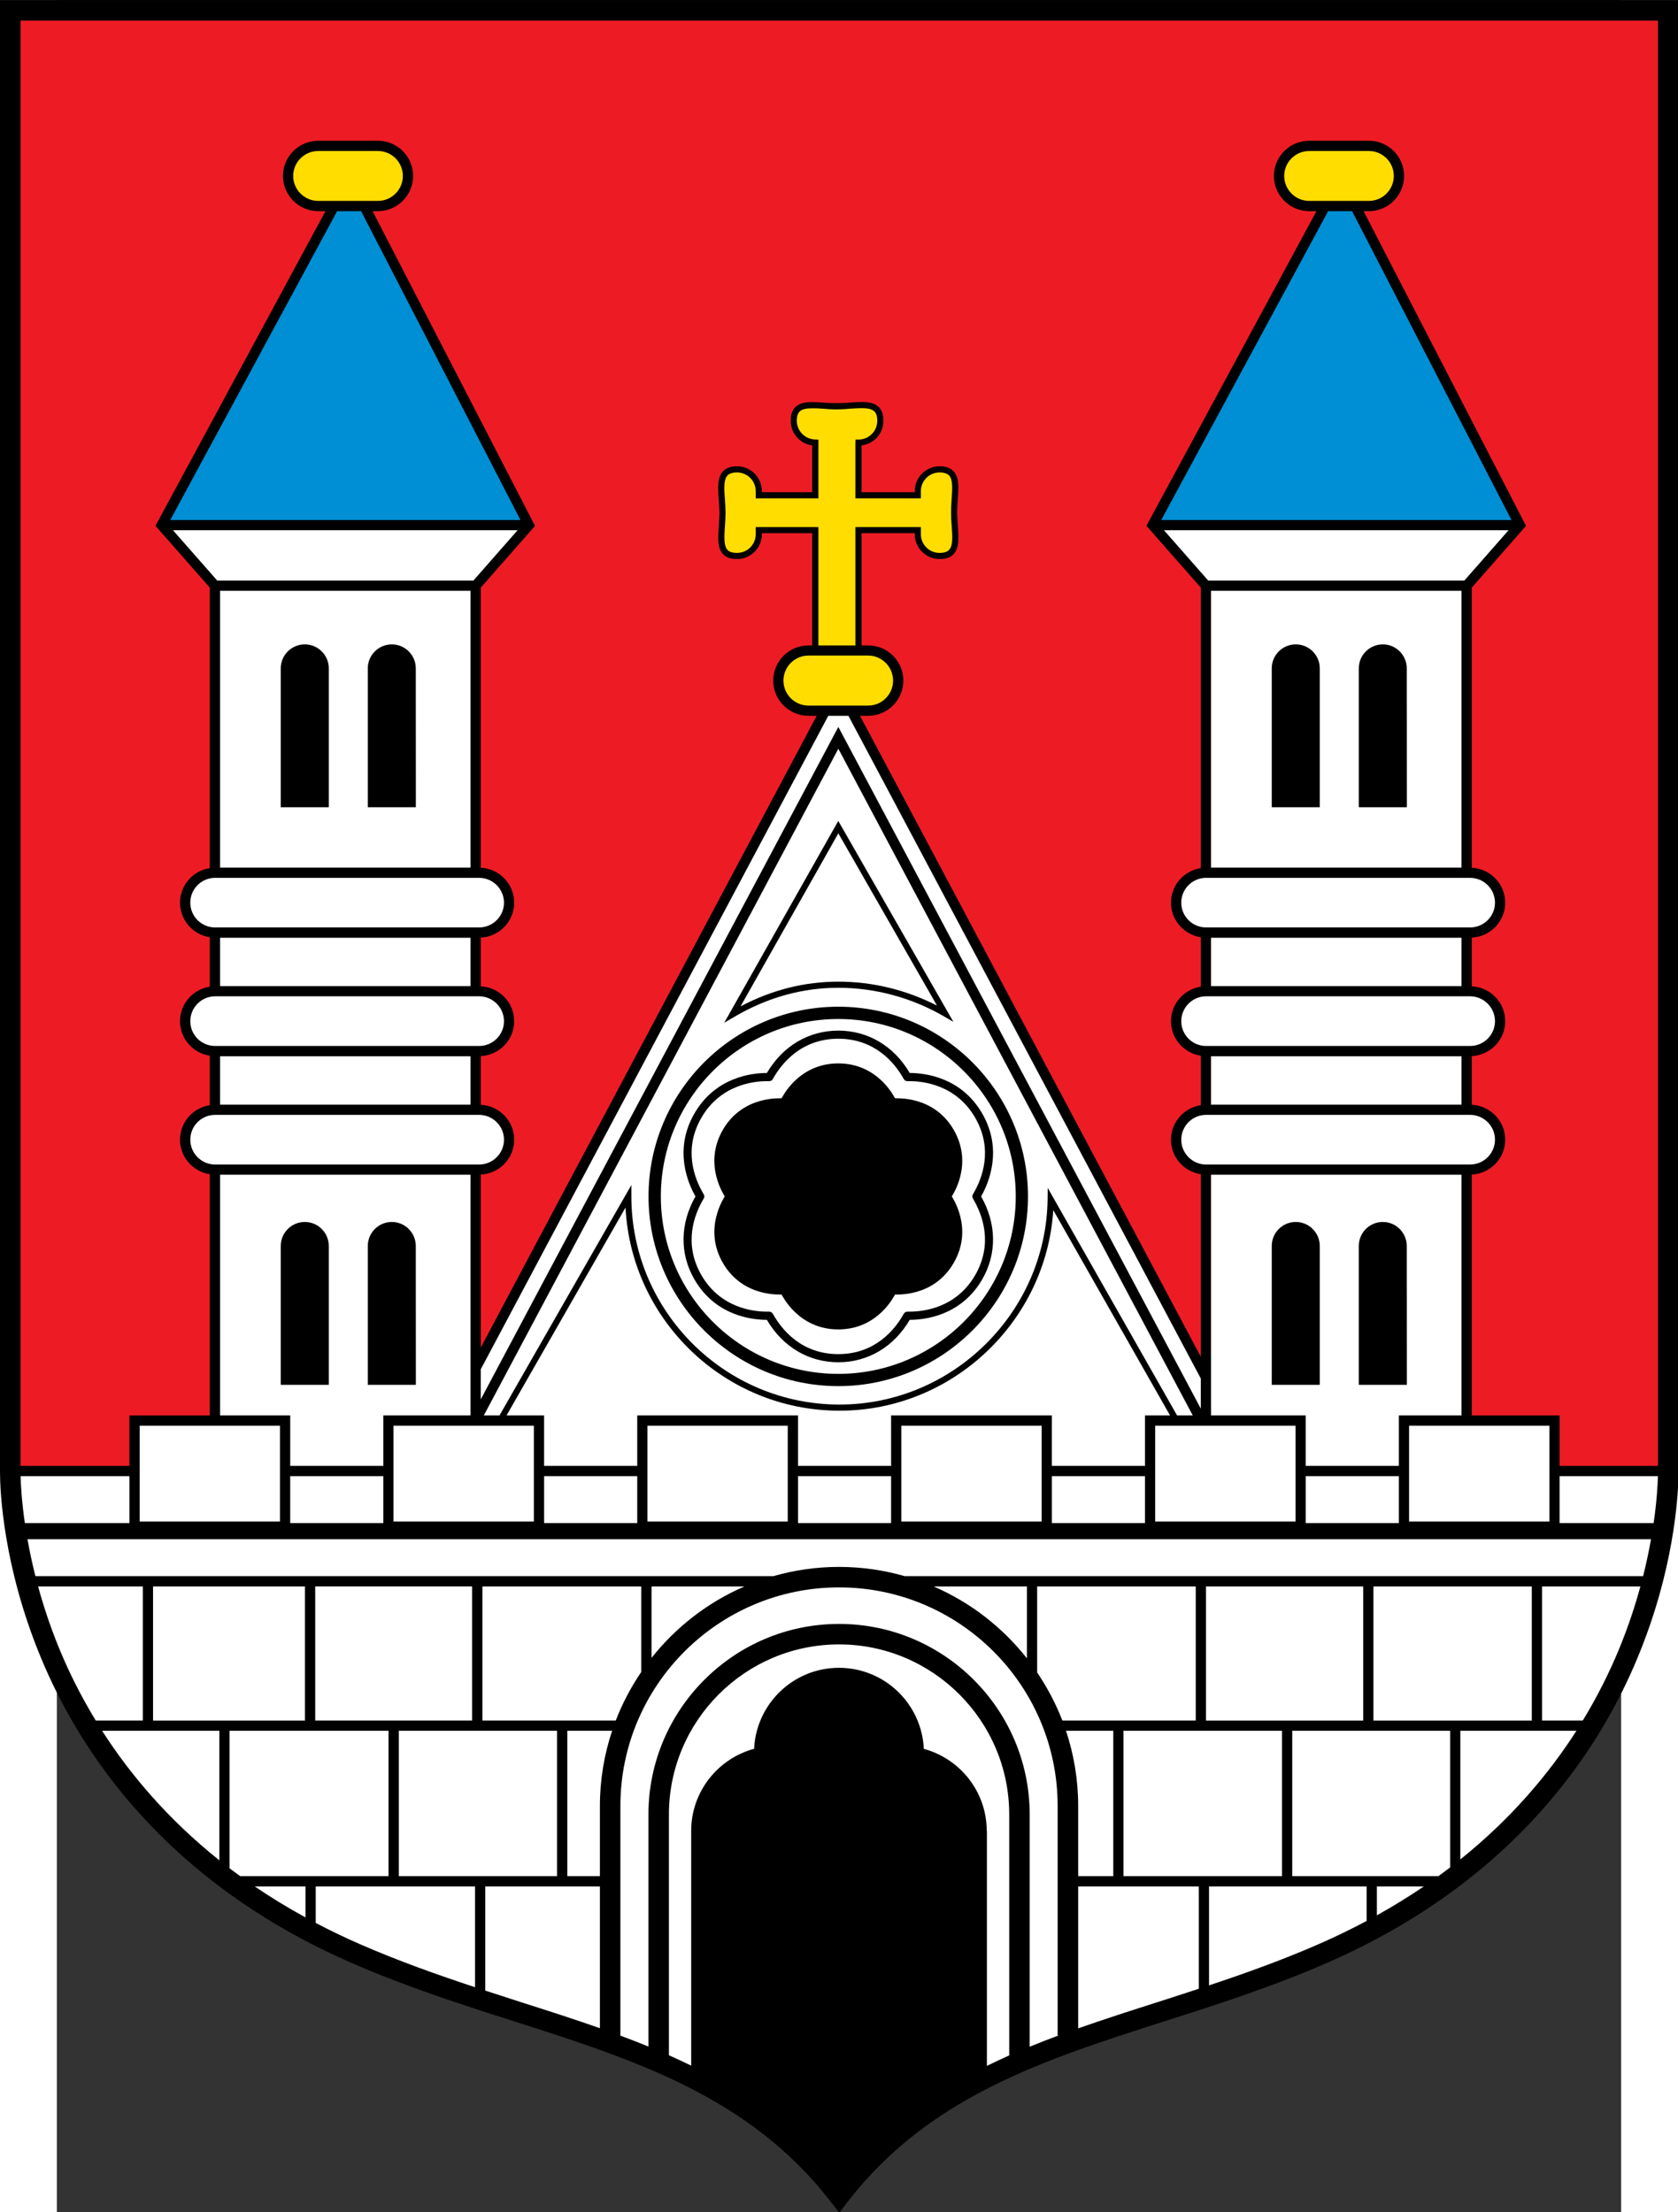 <?xml version="1.0" encoding="UTF-8" standalone="no"?>
<!-- Creator: CorelDRAW -->
<svg
   xmlns:dc="http://purl.org/dc/elements/1.1/"
   xmlns:cc="http://web.resource.org/cc/"
   xmlns:rdf="http://www.w3.org/1999/02/22-rdf-syntax-ns#"
   xmlns:svg="http://www.w3.org/2000/svg"
   xmlns="http://www.w3.org/2000/svg"
   xmlns:sodipodi="http://sodipodi.sourceforge.net/DTD/sodipodi-0.dtd"
   xmlns:inkscape="http://www.inkscape.org/namespaces/inkscape"
   xml:space="preserve"
   width="744"
   height="980.926"
   style="shape-rendering:geometricPrecision; text-rendering:geometricPrecision; image-rendering:optimizeQuality; fill-rule:evenodd; clip-rule:evenodd"
   viewBox="0 0 210 297"
   id="svg2"
   sodipodi:version="0.32"
   inkscape:version="0.45.1"
   sodipodi:docname="POL Płock COA.svg"
   inkscape:output_extension="org.inkscape.output.svg.inkscape"
   sodipodi:docbase="C:\Users\Mistrz\Desktop"
   version="1.0"><rect x="0" y="0" width="210" height="297" fill="#333333" stroke="none"/><sodipodi:namedview
   inkscape:window-height="480"
   inkscape:window-width="640"
   inkscape:pageshadow="2"
   inkscape:pageopacity="0.0"
   guidetolerance="10.0"
   gridtolerance="10.0"
   objecttolerance="10.0"
   borderopacity="1.0"
   bordercolor="#666666"
   pagecolor="#ffffff"
   id="base" />
 <defs
   id="defs4">
  <style
   type="text/css"
   id="style6">
   
    .fil4 {fill:white;fill-rule:nonzero}
    .fil0 {fill:black;fill-rule:nonzero}
    .fil3 {fill:#008FD4;fill-rule:nonzero}
    .fil1 {fill:#ED1C24;fill-rule:nonzero}
    .fil2 {fill:#FFDD00;fill-rule:nonzero}
   
  </style>
 </defs>
 <g
   id="Warstwa_x0020_1"
   transform="matrix(1.073,0,0,1.073,-7.632,-10.794)">
  <path
   class="fil0"
   d="M 0,10.063 L 0,194.338 C 0.008,196.547 0.362,205.973 5.089,217.414 C 9.976,229.263 20.699,245.51 43.989,255.68 C 50.877,258.685 57.746,260.886 64.398,263.007 C 79.484,267.841 93.745,272.417 103.9,285.513 L 105.006,286.937 L 106.093,285.513 C 116.255,272.417 130.509,267.841 145.605,263.007 C 152.247,260.886 159.119,258.685 166.011,255.68 C 189.301,245.51 200.024,229.263 204.911,217.414 C 209.419,206.522 209.945,197.453 210,194.689 L 210,10.063 L 2.8421709e-014,10.063 L 0,10.063 z "
   id="path10"
   style="fill:#000000;fill-rule:nonzero" />
  <path
   class="fil1"
   d="M 207.437,193.483 L 195.122,193.483 L 195.122,187.168 L 184.136,187.168 L 184.136,157.033 C 186.459,156.918 188.318,155.02 188.318,152.668 C 188.318,150.321 186.459,148.415 184.136,148.303 L 184.136,142.207 C 186.459,142.091 188.318,140.19 188.318,137.842 C 188.318,135.49 186.459,133.589 184.136,133.48 L 184.136,127.38 C 186.459,127.269 188.318,125.356 188.318,123.012 C 188.318,120.663 186.459,118.749 184.136,118.639 L 184.136,83.59 L 190.924,75.862 L 170.603,36.484 L 171.272,36.484 C 173.698,36.484 175.668,34.499 175.668,32.075 C 175.668,29.645 173.698,27.671 171.272,27.671 L 163.798,27.671 C 161.367,27.671 159.385,29.645 159.385,32.075 C 159.385,34.499 161.367,36.484 163.798,36.484 L 164.706,36.484 L 143.433,75.855 L 150.233,83.582 L 150.233,118.686 C 148.128,119.009 146.505,120.819 146.505,123.012 C 146.505,125.2 148.128,127.007 150.233,127.337 L 150.233,133.524 C 148.128,133.847 146.505,135.645 146.505,137.842 C 146.505,140.03 148.128,141.837 150.233,142.159 L 150.233,148.351 C 148.128,148.673 146.505,150.475 146.505,152.668 C 146.505,154.865 148.128,156.663 150.233,156.986 L 150.233,179.826 L 107.596,99.626 L 108.619,99.626 C 111.05,99.626 113.019,97.652 113.019,95.225 C 113.019,92.786 111.05,90.82 108.619,90.82 L 107.791,90.82 L 107.791,76.777 L 114.449,76.777 L 114.449,76.917 C 114.449,78.62 115.845,80.013 117.548,80.013 C 118.34,80.013 118.921,79.822 119.315,79.392 C 120.039,78.604 119.947,77.323 119.836,75.842 C 119.801,75.318 119.757,74.764 119.749,74.211 C 119.749,73.65 119.793,73.089 119.828,72.544 C 119.939,71.072 120.02,69.799 119.307,69.03 C 118.913,68.609 118.34,68.406 117.548,68.406 C 115.845,68.406 114.449,69.799 114.449,71.513 L 114.449,71.645 L 107.791,71.645 L 107.791,65.791 C 109.336,65.616 110.529,64.303 110.529,62.715 C 110.529,60.63 109.084,60.363 107.82,60.363 C 107.365,60.363 106.876,60.391 106.354,60.435 C 105.83,60.479 105.281,60.506 104.731,60.506 C 104.142,60.506 103.581,60.479 103.052,60.443 C 102.551,60.407 102.085,60.376 101.635,60.376 C 100.371,60.371 98.926,60.638 98.926,62.715 C 98.926,64.283 100.111,65.604 101.619,65.791 L 101.619,71.645 L 95.321,71.645 L 95.321,71.513 C 95.321,69.799 93.924,68.406 92.213,68.406 C 91.421,68.406 90.841,68.616 90.446,69.046 C 89.73,69.814 89.817,71.099 89.925,72.588 C 89.969,73.112 90.005,73.662 90.013,74.211 C 90.013,74.764 89.969,75.333 89.933,75.891 C 89.829,77.359 89.742,78.628 90.462,79.396 C 90.849,79.822 91.425,80.013 92.213,80.013 C 93.924,80.013 95.321,78.628 95.321,76.917 L 95.321,76.777 L 101.619,76.777 L 101.619,90.82 L 101.145,90.82 C 98.719,90.82 96.741,92.802 96.741,95.225 C 96.741,97.652 98.719,99.626 101.145,99.626 L 102.181,99.626 L 60.149,178.676 L 60.149,157.033 C 62.473,156.918 64.33,155.02 64.33,152.668 C 64.33,150.321 62.473,148.415 60.149,148.303 L 60.149,142.207 C 62.473,142.091 64.33,140.19 64.33,137.842 C 64.33,135.49 62.473,133.589 60.149,133.48 L 60.149,127.38 C 62.473,127.269 64.33,125.356 64.33,123.012 C 64.33,120.663 62.473,118.749 60.149,118.639 L 60.149,83.59 L 66.937,75.862 L 46.616,36.484 L 47.288,36.484 C 49.711,36.484 51.685,34.499 51.685,32.075 C 51.685,29.645 49.711,27.671 47.288,27.671 L 39.815,27.671 C 37.383,27.671 35.403,29.645 35.403,32.075 C 35.403,34.499 37.383,36.484 39.815,36.484 L 40.719,36.484 L 19.45,75.855 L 26.246,83.582 L 26.246,118.686 C 24.145,119.009 22.522,120.819 22.522,123.012 C 22.522,125.2 24.145,127.007 26.246,127.337 L 26.246,133.524 C 24.145,133.847 22.522,135.645 22.522,137.842 C 22.522,140.03 24.145,141.837 26.246,142.159 L 26.246,148.351 C 24.145,148.673 22.522,150.475 22.522,152.668 C 22.522,154.865 24.145,156.663 26.246,156.986 L 26.246,187.168 L 16.19,187.168 L 16.19,193.483 L 2.566,193.483 L 2.566,12.634 L 207.437,12.634 L 207.437,193.483 L 207.437,193.483 z "
   id="path12"
   style="fill:#ed1c24;fill-rule:nonzero" />
  <path
   class="fil2"
   d="M 39.816,35.199 C 38.089,35.199 36.683,33.798 36.683,32.075 C 36.683,30.348 38.089,28.956 39.816,28.956 L 47.288,28.956 C 48.999,28.956 50.4,30.348 50.4,32.075 C 50.4,33.798 48.999,35.199 47.288,35.199 L 39.816,35.199 L 39.816,35.199 z M 94.549,76.013 L 94.549,76.917 C 94.549,78.206 93.498,79.245 92.214,79.245 C 91.644,79.245 91.258,79.121 91.019,78.875 C 90.534,78.337 90.61,77.175 90.693,75.942 C 90.737,75.377 90.773,74.796 90.773,74.207 C 90.769,73.634 90.733,73.073 90.693,72.531 C 90.597,71.267 90.518,70.088 91.008,69.559 C 91.254,69.309 91.644,69.177 92.214,69.177 C 93.498,69.177 94.549,70.22 94.549,71.513 L 94.549,72.413 L 102.392,72.413 L 102.392,65.058 L 102.014,65.051 C 100.736,65.039 99.69,63.993 99.69,62.715 C 99.69,61.537 100.184,61.147 101.635,61.147 C 102.049,61.139 102.512,61.167 103,61.203 C 103.546,61.247 104.103,61.29 104.684,61.29 L 104.732,61.29 C 105.309,61.274 105.873,61.247 106.411,61.191 C 106.912,61.159 107.386,61.131 107.82,61.131 C 109.272,61.131 109.758,61.537 109.758,62.715 C 109.758,64.004 108.719,65.058 107.43,65.058 L 107.044,65.058 L 107.024,65.444 L 107.024,72.413 L 115.213,72.413 L 115.213,71.513 C 115.213,70.22 116.264,69.177 117.549,69.177 C 118.109,69.177 118.499,69.309 118.746,69.556 C 119.236,70.08 119.148,71.25 119.061,72.484 C 119.025,73.052 118.989,73.634 118.989,74.211 C 118.989,74.796 119.028,75.361 119.069,75.898 C 119.16,77.156 119.247,78.337 118.746,78.859 C 118.515,79.121 118.117,79.245 117.549,79.245 C 116.264,79.245 115.213,78.206 115.213,76.917 L 115.213,76.013 L 107.024,76.013 L 107.024,90.82 L 102.392,90.82 L 102.392,76.013 L 94.549,76.013 L 94.549,76.013 z M 163.798,35.199 C 162.071,35.199 160.671,33.798 160.671,32.075 C 160.671,30.348 162.071,28.956 163.798,28.956 L 171.272,28.956 C 172.982,28.956 174.383,30.348 174.383,32.075 C 174.383,33.798 172.982,35.199 171.272,35.199 L 163.798,35.199 z M 108.62,92.089 C 110.342,92.089 111.735,93.505 111.735,95.225 C 111.735,96.94 110.342,98.349 108.62,98.349 L 101.146,98.349 C 99.419,98.349 98.019,96.94 98.019,95.225 C 98.019,93.505 99.419,92.089 101.146,92.089 L 108.62,92.089 z "
   id="path14"
   style="fill:#ffdd00;fill-rule:nonzero" />
  <path
   class="fil3"
   d="M 45.179,36.484 L 65.119,75.13 L 21.3,75.13 L 42.179,36.484 L 45.179,36.484 L 45.179,36.484 z M 169.162,36.484 L 189.105,75.13 L 145.287,75.13 L 166.165,36.484 L 169.162,36.484 z "
   id="path16"
   style="fill:#008fd4;fill-rule:nonzero" />
  <path
   class="fil4"
   d="M 104.887,114.333 L 117.23,135.888 C 113.398,133.922 109.156,132.891 104.887,132.891 C 100.649,132.891 96.546,133.93 92.654,135.983 L 104.887,114.333 L 104.887,114.333 z M 104.887,133.659 C 109.471,133.659 114.027,134.886 118.041,137.201 L 119.28,137.921 L 104.879,112.781 L 90.609,138.037 L 91.843,137.313 C 95.965,134.886 100.35,133.659 104.887,133.659 L 104.887,133.659 z M 41.136,93.693 C 41.136,92.038 39.795,90.689 38.133,90.689 C 36.469,90.689 35.124,92.038 35.124,93.693 L 35.124,111.065 L 41.136,111.065 L 41.136,93.693 z M 97.78,172.042 C 97.843,172.082 99.829,176.408 104.879,176.408 C 109.94,176.408 111.922,172.082 111.982,172.042 C 112.053,172.011 116.8,172.452 119.319,168.087 C 121.854,163.714 119.088,159.838 119.088,159.767 C 119.088,159.695 121.854,155.819 119.319,151.43 C 116.8,147.077 112.053,147.526 111.982,147.484 C 111.922,147.447 109.94,143.122 104.879,143.122 C 99.829,143.122 97.843,147.447 97.78,147.484 C 97.717,147.526 92.965,147.077 90.438,151.43 C 87.916,155.819 90.672,159.695 90.672,159.767 C 90.672,159.838 87.916,163.714 90.438,168.087 C 92.965,172.452 97.717,172.011 97.78,172.042 z M 176.002,165.974 C 176.002,164.311 174.661,162.962 173.006,162.962 C 171.343,162.962 170.001,164.311 170.001,165.974 L 170.001,183.343 L 176.014,183.343 L 176.002,165.974 z M 87.76,169.627 C 85.445,165.62 86.905,161.976 87.979,160.145 C 88.067,160.002 88.119,159.914 88.119,159.767 C 88.119,159.616 88.067,159.528 87.979,159.389 C 86.905,157.558 85.445,153.91 87.76,149.906 C 90.144,145.792 94.282,145.343 95.946,145.343 L 96.184,145.343 C 96.256,145.343 96.371,145.343 96.495,145.275 C 96.626,145.203 96.678,145.112 96.757,144.964 C 97.803,143.122 100.247,140.035 104.887,140.035 C 109.51,140.035 111.966,143.122 113.008,144.964 C 113.084,145.112 113.144,145.203 113.266,145.275 C 113.398,145.343 113.506,145.343 113.577,145.343 L 113.816,145.343 C 115.487,145.343 119.617,145.792 122.001,149.906 C 124.317,153.91 122.856,157.558 121.79,159.389 C 121.703,159.528 121.651,159.616 121.651,159.767 C 121.651,159.914 121.703,160.002 121.79,160.145 C 122.856,161.976 124.317,165.62 122.001,169.627 C 119.617,173.746 115.487,174.183 113.816,174.183 L 113.577,174.183 C 113.506,174.183 113.398,174.183 113.271,174.259 C 113.144,174.322 113.084,174.426 113.008,174.561 C 111.962,176.408 109.51,179.499 104.887,179.499 C 100.254,179.499 97.803,176.408 96.757,174.561 C 96.678,174.426 96.626,174.322 96.495,174.259 C 96.371,174.183 96.256,174.183 96.184,174.183 L 95.946,174.183 C 94.282,174.183 90.144,173.746 87.76,169.627 L 87.76,169.627 z M 104.887,180.518 C 108.594,180.518 111.842,178.585 113.816,175.21 C 115.662,175.21 120.242,174.72 122.888,170.144 C 124.742,166.941 124.69,163.161 122.749,159.767 C 123.728,158.051 125.482,153.878 122.888,149.393 C 120.242,144.813 115.662,144.32 113.816,144.32 C 111.842,140.949 108.594,139.019 104.887,139.019 C 101.17,139.019 97.923,140.949 95.946,144.32 C 94.099,144.32 89.519,144.813 86.877,149.393 C 84.278,153.878 86.033,158.051 87.012,159.767 C 85.075,163.161 85.015,166.941 86.877,170.144 C 89.519,174.72 94.099,175.21 95.946,175.21 C 97.923,178.585 101.17,180.518 104.887,180.518 L 104.887,180.518 z M 52.02,165.974 C 52.02,164.311 50.674,162.962 49.023,162.962 C 47.356,162.962 46.015,164.311 46.015,165.974 L 46.015,183.343 L 52.028,183.343 L 52.02,165.974 L 52.02,165.974 z M 162.115,162.962 C 160.451,162.962 159.111,164.311 159.111,165.974 L 159.111,183.343 L 165.12,183.343 L 165.12,165.974 C 165.12,164.311 163.779,162.962 162.115,162.962 z M 52.02,93.693 C 52.02,92.038 50.674,90.689 49.023,90.689 C 47.356,90.689 46.015,92.038 46.015,93.693 L 46.015,111.065 L 52.028,111.065 L 52.02,93.693 L 52.02,93.693 z M 38.133,162.962 C 36.469,162.962 35.124,164.311 35.124,165.974 L 35.124,183.343 L 41.136,183.343 L 41.136,165.974 C 41.136,164.311 39.795,162.962 38.133,162.962 z M 176.002,93.693 C 176.002,92.038 174.661,90.689 173.007,90.689 C 171.343,90.689 170.002,92.038 170.002,93.693 L 170.002,111.065 L 176.015,111.065 L 176.002,93.693 z M 165.12,93.693 C 165.12,92.038 163.779,90.689 162.115,90.689 C 160.451,90.689 159.111,92.038 159.111,93.693 L 159.111,111.065 L 165.12,111.065 L 165.12,93.693 z M 206.889,200.641 L 195.122,200.641 L 195.122,194.767 L 207.426,194.767 C 207.398,195.866 207.286,197.915 206.889,200.641 z M 35.032,200.45 L 17.478,200.45 L 17.478,188.456 L 35.032,188.456 L 35.032,200.45 z M 62.497,187.167 L 60.535,187.167 L 104.887,103.748 L 149.227,187.167 L 147.264,187.167 L 131.082,158.7 L 131.069,160.113 C 130.879,174.279 119.195,185.81 105.034,185.81 C 90.681,185.81 79.007,174.136 78.991,159.783 L 78.991,158.338 L 62.497,187.167 L 62.497,187.167 z M 49.231,188.456 L 66.793,188.456 L 66.793,200.45 L 49.231,200.45 L 49.231,188.456 z M 47.961,200.641 L 36.309,200.641 L 36.309,194.768 L 47.961,194.768 L 47.961,200.641 z M 36.31,193.483 L 36.31,187.167 L 27.532,187.167 L 27.532,157.053 L 58.864,157.053 L 58.864,187.167 L 47.961,187.167 L 47.961,193.483 L 36.31,193.483 z M 79.726,200.641 L 68.074,200.641 L 68.074,194.768 L 79.726,194.768 L 79.726,200.641 z M 98.556,200.45 L 81,200.45 L 81,188.456 L 98.556,188.456 L 98.556,200.45 z M 111.488,200.641 L 99.843,200.641 L 99.843,194.768 L 111.488,194.768 L 111.488,200.641 L 111.488,200.641 z M 130.322,200.45 L 112.764,200.45 L 112.764,188.456 L 130.322,188.456 L 130.322,200.45 z M 143.25,200.641 L 131.605,200.641 L 131.605,194.768 L 143.25,194.768 L 143.25,200.641 z M 131.603,193.483 L 131.603,187.167 L 111.488,187.167 L 111.488,193.483 L 99.841,193.483 L 99.841,187.167 L 79.726,187.167 L 79.726,193.483 L 68.072,193.483 L 68.072,187.167 L 63.377,187.167 L 78.259,161.16 C 78.991,175.306 90.725,186.578 105.034,186.578 C 119.16,186.578 130.887,175.433 131.778,161.481 L 146.386,187.167 L 143.25,187.167 L 143.25,193.483 L 131.603,193.483 L 131.603,193.483 z M 162.091,200.45 L 144.529,200.45 L 144.529,188.456 L 162.091,188.456 L 162.091,200.45 z M 176.293,188.456 L 193.856,188.456 L 193.856,200.45 L 176.293,200.45 L 176.293,188.456 z M 175.016,200.641 L 163.362,200.641 L 163.362,194.768 L 175.016,194.768 L 175.016,200.641 z M 163.36,193.483 L 163.36,187.167 L 151.515,187.167 L 151.515,157.053 L 182.85,157.053 L 182.85,187.167 L 175.016,187.167 L 175.016,193.483 L 163.36,193.483 z M 183.925,149.56 C 185.64,149.56 187.041,150.953 187.041,152.668 C 187.041,154.379 185.64,155.775 183.925,155.775 L 150.898,155.775 C 149.187,155.775 147.79,154.379 147.79,152.668 C 147.79,150.953 149.187,149.56 150.898,149.56 L 183.925,149.56 z M 182.85,148.283 L 151.515,148.283 L 151.515,142.226 L 182.85,142.226 L 182.85,148.283 z M 183.925,134.726 C 185.64,134.726 187.041,136.126 187.041,137.842 C 187.041,139.556 185.64,140.941 183.925,140.941 L 150.898,140.941 C 149.187,140.941 147.79,139.556 147.79,137.842 C 147.79,136.126 149.187,134.726 150.898,134.726 L 183.925,134.726 z M 182.85,133.456 L 151.515,133.456 L 151.515,127.4 L 182.85,127.4 L 182.85,133.456 z M 183.925,119.904 C 185.64,119.904 187.041,121.288 187.041,123.011 C 187.041,124.723 185.64,126.111 183.925,126.111 L 150.898,126.111 C 149.187,126.111 147.79,124.723 147.79,123.011 C 147.79,121.288 149.187,119.904 150.898,119.904 L 183.925,119.904 z M 182.85,118.618 L 151.515,118.618 L 151.515,83.988 L 182.85,83.988 L 182.85,118.618 z M 188.739,76.407 L 183.204,82.71 L 151.165,82.71 L 145.626,76.407 L 188.739,76.407 z M 106.148,99.626 L 150.233,182.547 L 150.233,186.316 L 104.887,101.019 L 60.149,185.162 L 60.149,181.398 L 103.63,99.626 L 106.148,99.626 L 106.148,99.626 z M 59.942,149.56 C 61.653,149.56 63.054,150.953 63.054,152.668 C 63.054,154.379 61.653,155.775 59.942,155.775 L 26.915,155.775 C 25.2,155.775 23.808,154.379 23.808,152.668 C 23.808,150.953 25.2,149.56 26.915,149.56 L 59.942,149.56 z M 58.864,148.283 L 27.531,148.283 L 27.531,142.226 L 58.864,142.226 L 58.864,148.283 z M 59.942,134.726 C 61.653,134.726 63.054,136.126 63.054,137.842 C 63.054,139.556 61.653,140.941 59.942,140.941 L 26.915,140.941 C 25.2,140.941 23.808,139.556 23.808,137.842 C 23.808,136.126 25.2,134.726 26.915,134.726 L 59.942,134.726 z M 58.864,133.456 L 27.531,133.456 L 27.531,127.4 L 58.864,127.4 L 58.864,133.456 z M 59.942,119.904 C 61.653,119.904 63.054,121.288 63.054,123.011 C 63.054,124.723 61.653,126.111 59.942,126.111 L 26.915,126.111 C 25.2,126.111 23.808,124.723 23.808,123.011 C 23.808,121.288 25.2,119.904 26.915,119.904 L 59.942,119.904 z M 58.864,118.618 L 27.531,118.618 L 27.531,83.988 L 58.864,83.988 L 58.864,118.618 z M 64.757,76.407 L 59.222,82.71 L 27.182,82.71 L 21.642,76.407 L 64.757,76.407 z M 205.575,207.278 L 113.183,207.278 C 110.573,206.53 107.823,206.124 104.974,206.124 C 102.129,206.124 99.376,206.53 96.765,207.278 L 4.428,207.278 C 4.011,205.626 3.688,204.076 3.438,202.659 L 206.562,202.659 C 206.312,204.079 205.989,205.626 205.575,207.278 L 205.575,207.278 z M 202.508,216.542 C 201.37,219.279 199.905,222.26 198.027,225.348 L 192.93,225.348 L 192.93,208.572 L 205.233,208.572 C 204.556,211.054 203.67,213.741 202.508,216.542 z M 182.707,242.725 L 182.707,226.629 L 197.232,226.629 C 193.805,231.977 189.122,237.576 182.707,242.725 z M 171.832,208.572 L 191.647,208.572 L 191.647,225.35 L 171.832,225.35 L 171.832,208.572 z M 181.434,243.723 C 180.953,244.09 180.464,244.452 179.969,244.814 L 161.677,244.814 L 161.677,226.629 L 181.434,226.629 L 181.434,243.723 z M 172.266,249.72 L 172.266,246.108 L 178.135,246.108 C 176.301,247.353 174.347,248.562 172.266,249.72 z M 170.985,250.421 C 169.09,251.431 167.097,252.402 164.996,253.321 C 160.409,255.326 155.809,256.974 151.264,258.486 L 151.264,246.108 L 170.985,246.108 L 170.985,250.421 L 170.985,250.421 z M 149.986,258.908 C 148.251,259.481 146.529,260.034 144.818,260.584 C 141.459,261.658 138.14,262.72 134.894,263.866 L 134.894,246.108 L 149.986,246.108 L 149.986,258.908 L 149.986,258.908 z M 139.286,226.629 L 139.286,244.814 L 134.894,244.814 L 134.894,236.044 C 134.894,232.753 134.353,229.59 133.369,226.629 L 139.286,226.629 z M 150.882,208.572 L 170.557,208.572 L 170.557,225.35 L 150.882,225.35 L 150.882,208.572 z M 160.393,244.814 L 140.556,244.814 L 140.556,226.628 L 160.393,226.628 L 160.393,244.814 z M 129.761,219.336 L 129.761,208.572 L 149.6,208.572 L 149.6,225.348 L 132.912,225.348 C 132.088,223.215 131.022,221.201 129.761,219.336 z M 116.812,208.572 L 128.483,208.572 L 128.483,217.568 C 125.419,213.677 121.412,210.561 116.812,208.572 z M 81.513,217.513 L 81.513,208.572 L 93.141,208.572 C 88.557,210.549 84.57,213.649 81.513,217.513 z M 128.826,266.163 L 128.826,237.11 C 128.826,223.963 118.129,213.259 104.974,213.259 C 91.827,213.259 81.127,223.963 81.127,237.11 L 81.127,266.142 C 79.945,265.661 78.759,265.195 77.554,264.749 L 77.618,264.749 L 77.618,236.044 C 77.618,220.963 89.889,208.687 104.974,208.687 C 120.064,208.687 132.324,220.963 132.324,236.044 L 132.324,264.749 L 132.442,264.749 C 131.225,265.203 130.016,265.673 128.826,266.163 L 128.826,266.163 z M 126.266,267.249 C 125.328,267.671 124.396,268.104 123.474,268.557 L 123.474,239.156 L 123.453,239.156 C 123.445,234.242 120.111,230.119 115.582,228.893 C 115.32,223.251 110.672,218.75 104.966,218.75 C 99.257,218.75 94.613,223.251 94.347,228.885 C 89.818,230.111 86.476,234.242 86.476,239.156 L 86.476,268.53 C 85.556,268.084 84.629,267.65 83.69,267.233 L 83.69,237.11 C 83.69,225.371 93.236,215.822 104.974,215.822 C 116.709,215.822 126.266,225.371 126.266,237.11 L 126.266,267.249 L 126.266,267.249 z M 60.356,225.348 L 60.356,208.572 L 80.231,208.572 L 80.231,219.268 C 78.951,221.154 77.868,223.188 77.04,225.348 L 60.356,225.348 L 60.356,225.348 z M 75.055,236.044 L 75.055,244.814 L 70.977,244.814 L 70.977,226.629 L 76.584,226.629 C 75.597,229.59 75.055,232.753 75.055,236.044 z M 75.055,263.846 C 71.824,262.708 68.518,261.65 65.174,260.584 C 63.699,260.11 62.207,259.628 60.71,259.139 L 60.71,246.108 L 75.055,246.108 L 75.055,263.846 z M 59.433,258.717 C 54.67,257.141 49.827,255.43 45.012,253.321 C 43.087,252.482 41.256,251.594 39.501,250.675 L 39.501,246.108 L 59.433,246.108 L 59.433,258.717 L 59.433,258.717 z M 38.224,249.987 C 35.964,248.749 33.847,247.452 31.869,246.108 L 38.224,246.108 L 38.224,249.987 z M 69.691,244.814 L 49.9,244.814 L 49.9,226.628 L 69.691,226.628 L 69.691,244.814 z M 59.066,225.348 L 39.436,225.348 L 39.436,208.569 L 59.066,208.569 L 59.066,225.348 z M 28.721,243.839 L 28.721,226.629 L 48.609,226.629 L 48.609,244.814 L 30.039,244.814 C 29.589,244.491 29.151,244.165 28.721,243.839 z M 19.148,208.572 L 38.154,208.572 L 38.154,225.35 L 19.148,225.35 L 19.148,208.572 z M 27.444,242.84 C 20.959,237.659 16.227,232.017 12.773,226.629 L 27.444,226.629 L 27.444,242.84 z M 7.493,216.542 C 6.331,213.741 5.447,211.054 4.767,208.572 L 17.867,208.572 L 17.867,225.348 L 11.978,225.348 C 10.099,222.26 8.631,219.279 7.493,216.542 z M 2.574,194.768 L 16.191,194.768 L 16.191,200.641 L 3.108,200.641 C 2.714,197.903 2.602,195.851 2.574,194.768 L 2.574,194.768 z M 104.879,137.567 C 117.123,137.567 127.083,147.527 127.083,159.767 C 127.083,172.011 117.123,181.971 104.879,181.971 C 92.638,181.971 82.679,172.011 82.679,159.767 C 82.679,147.527 92.638,137.567 104.879,137.567 z M 104.879,183.503 C 117.97,183.503 128.615,172.858 128.615,159.767 C 128.615,146.672 117.97,136.027 104.879,136.027 C 91.791,136.027 81.139,146.672 81.139,159.767 C 81.139,172.851 91.791,183.503 104.879,183.503 z "
   id="path18"
   style="fill:#ffffff;fill-rule:nonzero" />
 </g>
</svg>